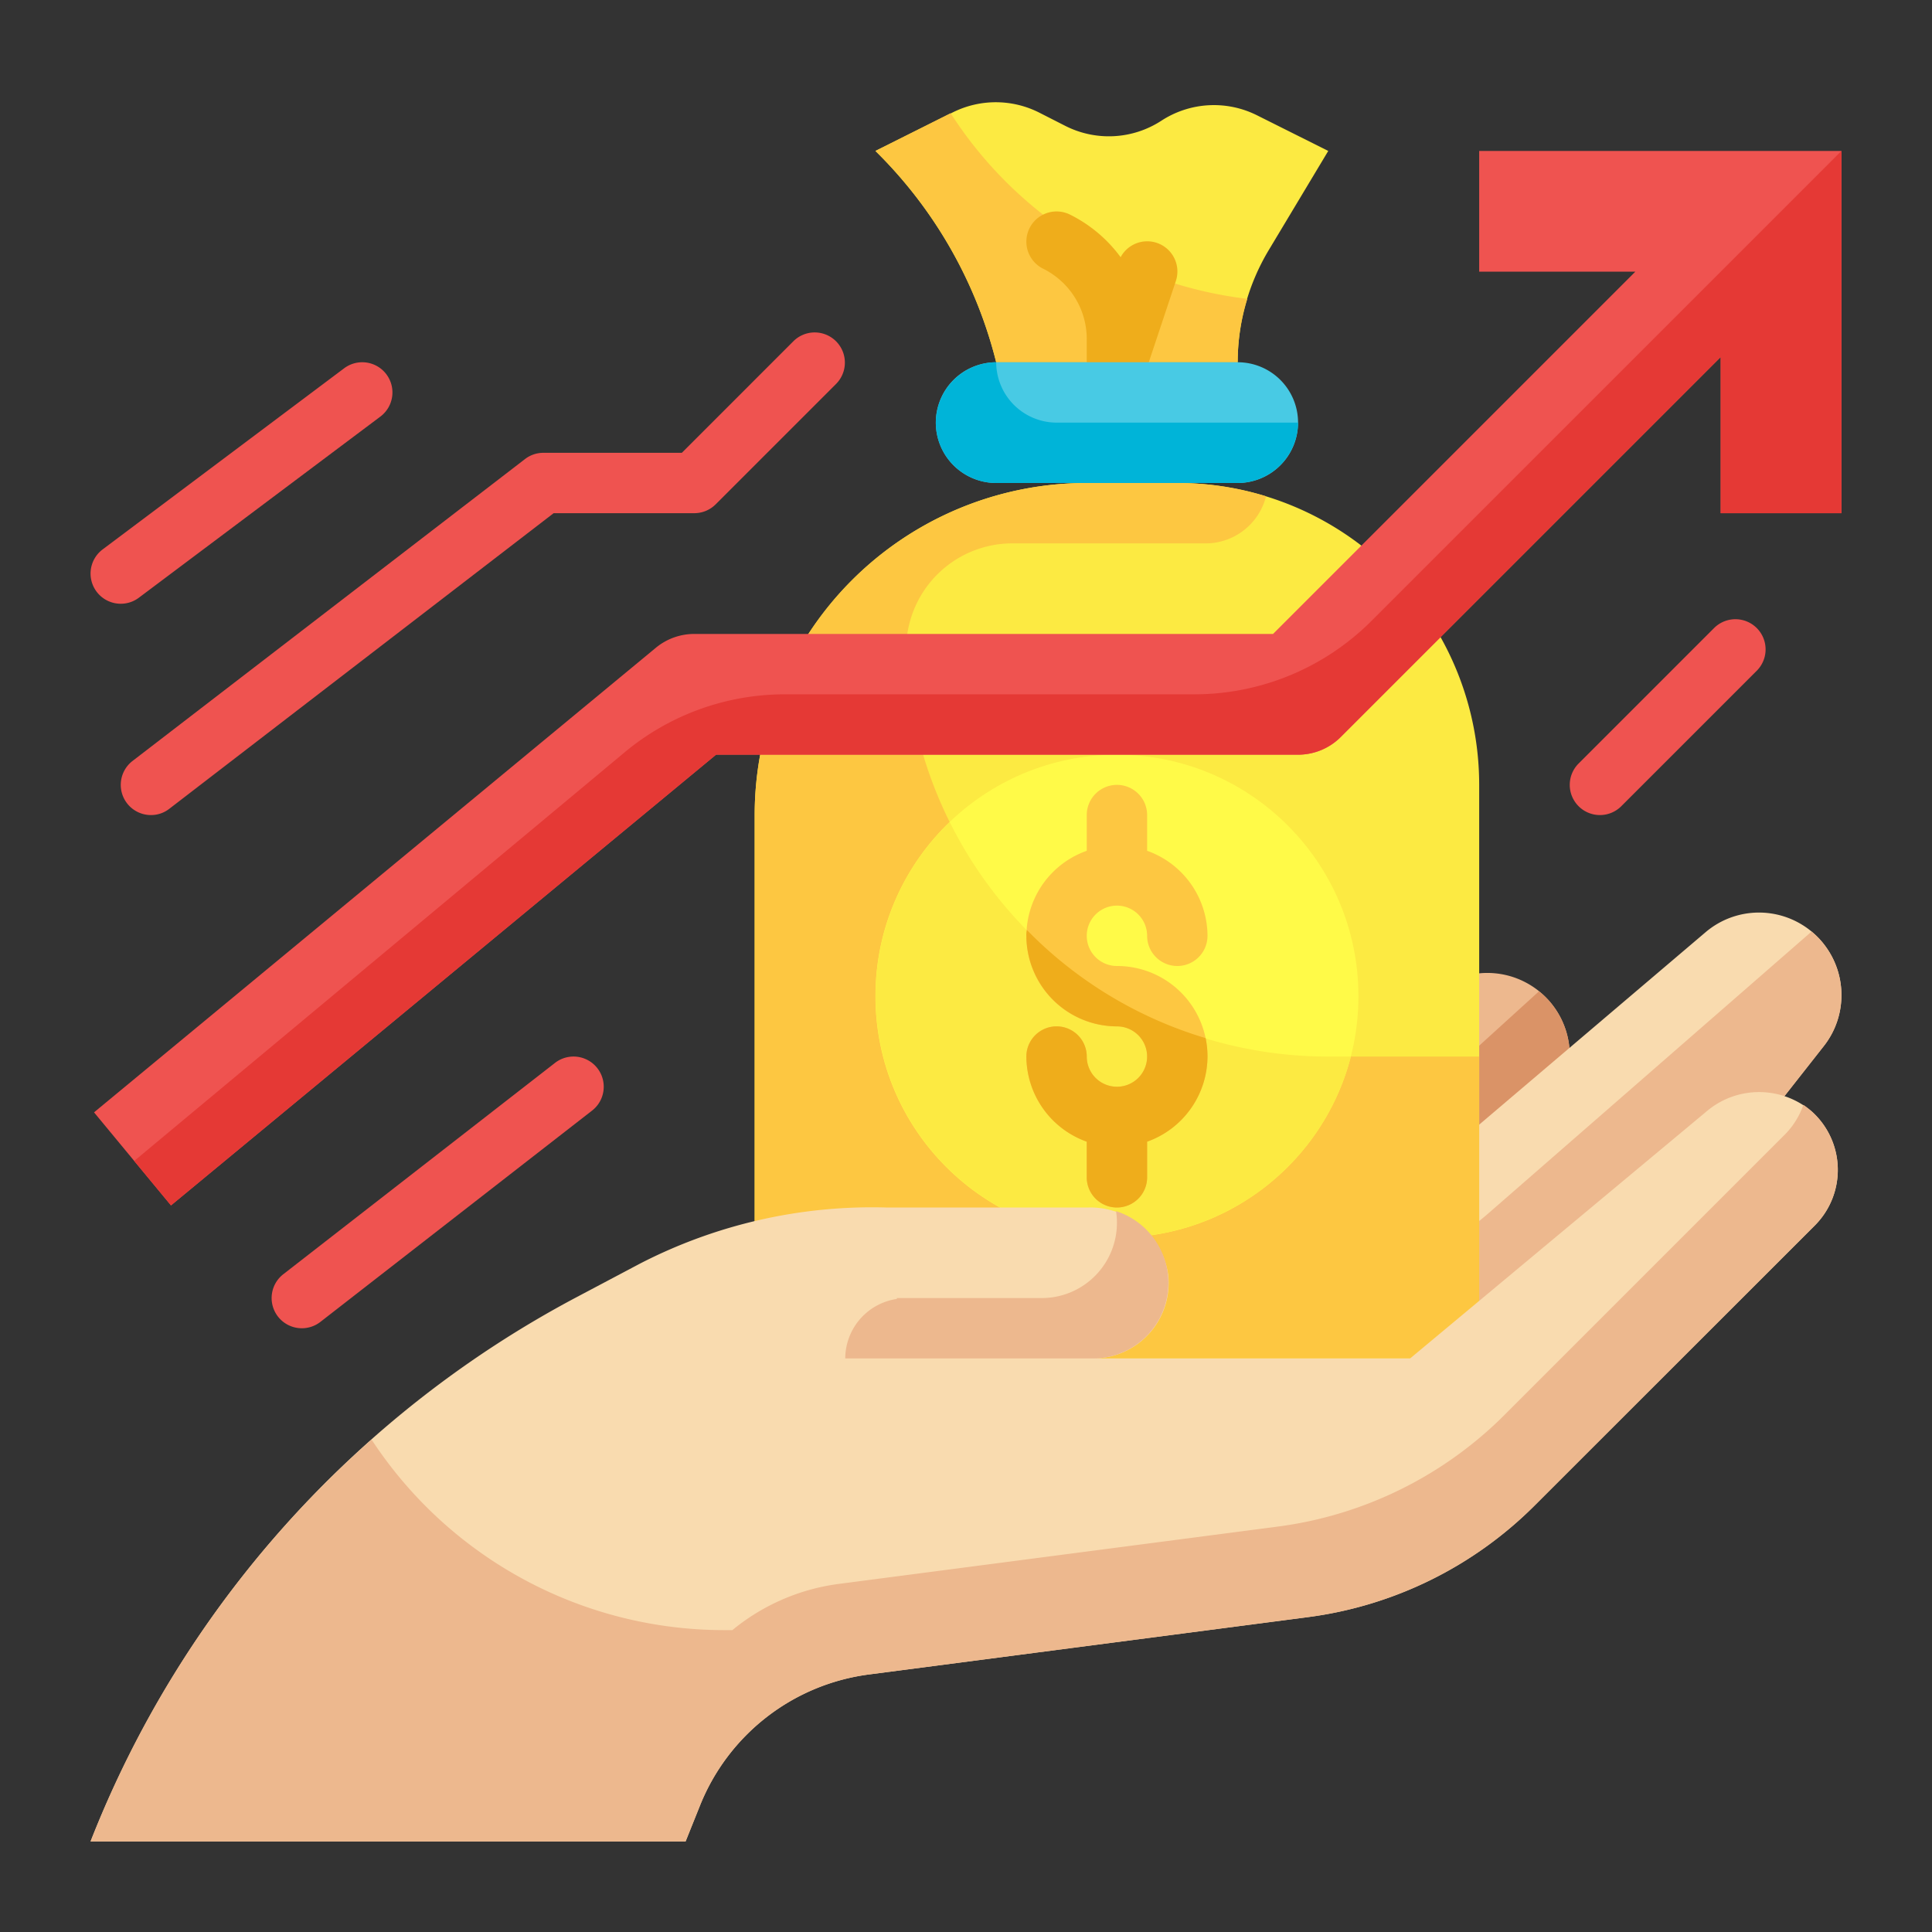 <?xml version="1.0" encoding="UTF-8"?>
<svg xmlns="http://www.w3.org/2000/svg" height="512" viewBox="0 0 64 64" width="512">
  <rect x="0" y="0" width="64" height="64" fill="#333333" stroke="none"/>
  <g id="Flat">
    <g id="Color_copy" data-name="Color copy">
      <path d="m44.416 37.455-9.7 12.351-9-4 14.789-12.183a2.732 2.732 0 0 1 3.922.47l.027.036a2.731 2.731 0 0 1 -.038 3.326z" fill="#da9367"></path>
      <path d="m51.416 36.649-9.704 12.351-12-1 17.788-15.12a2.731 2.731 0 0 1 3.954.443 2.731 2.731 0 0 1 -.038 3.326z" fill="#edb88e"></path>
      <path d="m52 34.96a2.706 2.706 0 0 1 -.58 1.69l-9.71 12.35-12-1 9.53-8.1.44.17a3.985 3.985 0 0 0 4.17-.75l7.13-6.48a2.383 2.383 0 0 1 .47.48 2.721 2.721 0 0 1 .55 1.64z" fill="#da9367"></path>
      <path d="m60.416 34.649-9.704 12.351-12-1 17.788-15.12a2.731 2.731 0 0 1 3.954.443 2.731 2.731 0 0 1 -.038 3.326z" fill="#f9dbaf"></path>
      <path d="m61 32.96a2.706 2.706 0 0 1 -.58 1.69l-9.71 12.35-12-1 3.94-3.35h.01a10.009 10.009 0 0 0 6.66-2.47l10.69-9.32a2.411 2.411 0 0 1 .44.46 2.721 2.721 0 0 1 .55 1.64z" fill="#edb88e"></path>
      <path d="m44 5-2.367-1.184a3.188 3.188 0 0 0 -3.163.184 3.187 3.187 0 0 1 -3.184.168l-.853-.434a3.187 3.187 0 0 0 -2.871-.011l-2.562 1.277.084.084a14.886 14.886 0 0 1 3.916 6.916h8a7.222 7.222 0 0 1 1.029-3.715z" fill="#fcea42"></path>
      <path d="m41.32 9.9a7.081 7.081 0 0 0 -.32 2.1h-8a14.85 14.85 0 0 0 -3.92-6.92l-.08-.08 2.49-1.25a13.6 13.6 0 0 0 9.83 6.15z" fill="#fdc741"></path>
      <path d="m37 13a.971.971 0 0 1 -.161-.013 1 1 0 0 1 -.839-.987v-.764a2.6 2.6 0 0 0 -1.447-2.336 1 1 0 1 1 .894-1.79 4.629 4.629 0 0 1 1.675 1.41 1 1 0 0 1 1.826.8l-1 3a1 1 0 0 1 -.948.68z" fill="#efad1b"></path>
      <path d="m36 16h3a10 10 0 0 1 10 10v17a2 2 0 0 1 -2 2h-20a2 2 0 0 1 -2-2v-16a11 11 0 0 1 11-11z" fill="#fcea42"></path>
      <path d="m49 35v8a2.006 2.006 0 0 1 -2 2h-20a2.006 2.006 0 0 1 -2-2v-16a10.994 10.994 0 0 1 11-11h3a9.87 9.87 0 0 1 2.94.44 2.068 2.068 0 0 1 -2.05 1.56h-6.36a3.517 3.517 0 0 0 -3.33 2.4 3.717 3.717 0 0 0 -.19 1.23 14 14 0 0 0 13.99 13.37z" fill="#fdc741"></path>
      <circle cx="37" cy="33" fill="#fffa48" r="8"></circle>
      <path d="m41 16h-8a2 2 0 0 1 -2-2 2 2 0 0 1 2-2h8a2 2 0 0 1 2 2 2 2 0 0 1 -2 2z" fill="#48cae4"></path>
      <path d="m43 14a2.015 2.015 0 0 1 -2 2h-8a2.006 2.006 0 0 1 -2-2 2.015 2.015 0 0 1 2-2 2.006 2.006 0 0 0 2 2z" fill="#00b4d8"></path>
      <path d="m44.75 35a8 8 0 1 1 -13.29-7.77 13.993 13.993 0 0 0 12.54 7.77z" fill="#fcea42"></path>
      <path d="m37 32a1 1 0 1 1 1-1 1 1 0 0 0 2 0 3 3 0 0 0 -2-2.816v-1.184a1 1 0 0 0 -2 0v1.184a2.993 2.993 0 0 0 1 5.816 1 1 0 1 1 -1 1 1 1 0 0 0 -2 0 3 3 0 0 0 2 2.816v1.184a1 1 0 0 0 2 0v-1.184a2.993 2.993 0 0 0 -1-5.816z" fill="#fdc741"></path>
      <path d="m40 35a3.01 3.01 0 0 1 -2 2.82v1.18a1 1 0 0 1 -2 0v-1.18a3.01 3.01 0 0 1 -2-2.82 1 1 0 0 1 2 0 1 1 0 1 0 1-1 3.009 3.009 0 0 1 -3-3 .615.615 0 0 1 .02-.19 13.778 13.778 0 0 0 5.92 3.58v.01a2.978 2.978 0 0 1 .06.6z" fill="#efad1b"></path>
      <path d="m49 5v4h5.172l-12 12h-19.172a2 2 0 0 0 -1.274.458l-18.611 15.39 2.549 3.083 18.056-14.931h19.28a2 2 0 0 0 1.414-.586l12.586-12.586v5.172h4v-12z" fill="#ef5350"></path>
      <path d="m4.446 38.458 1.218 1.473 18.056-14.931h19.28a2 2 0 0 0 1.414-.586l12.586-12.586v5.172h4v-12l-15.571 15.571a8.294 8.294 0 0 1 -5.864 2.429h-13.565a8.294 8.294 0 0 0 -5.308 1.921z" fill="#e53935"></path>
      <path d="m60.022 36.824a2.688 2.688 0 0 0 -3.511.01l-9.799 8.166h-10.5a2.5 2.5 0 0 0 2.488-2.758 2.6 2.6 0 0 0 -2.631-2.242h-6.721a16.77 16.77 0 0 0 -8.148 1.859l-2.095 1.109a34.79 34.79 0 0 0 -16.105 18.032h19.712l.475-1.189a7 7 0 0 1 5.594-4.342l14.546-1.9a13 13 0 0 0 7.511-3.7l9.277-9.269a2.607 2.607 0 0 0 -.093-3.776z" fill="#f9dbaf"></path>
      <path d="m60.11 40.6-9.27 9.27a13 13 0 0 1 -7.51 3.7l-14.55 1.9a7.005 7.005 0 0 0 -5.59 4.34l-.48 1.19h-19.71a34.584 34.584 0 0 1 9.31-13.31 13.969 13.969 0 0 0 11.69 6.31h.26a6.968 6.968 0 0 1 3.52-1.53l14.55-1.9a13 13 0 0 0 7.51-3.7l9.27-9.27a2.649 2.649 0 0 0 .63-1 3.013 3.013 0 0 1 .28.22 2.6 2.6 0 0 1 .09 3.78z" fill="#edb88e"></path>
      <path d="m36.97 40.12a2.34 2.34 0 0 1 .03.38 2.492 2.492 0 0 1 -2.5 2.5h-4.79v.029a2 2 0 0 0 -1.71 1.971h8.21a2.5 2.5 0 0 0 .76-4.88z" fill="#edb88e"></path>
      <g fill="#ef5350">
        <path d="m5 27a1 1 0 0 1 -.61-1.792l13-10a.993.993 0 0 1 .61-.208h4.586l3.707-3.707a1 1 0 0 1 1.414 1.414l-4 4a1 1 0 0 1 -.707.293h-4.66l-12.731 9.792a.984.984 0 0 1 -.609.208z"></path>
        <path d="m53 27a1 1 0 0 1 -.707-1.707l4.5-4.5a1 1 0 0 1 1.414 1.414l-4.5 4.5a1 1 0 0 1 -.707.293z"></path>
        <path d="m4 20a1 1 0 0 1 -.6-1.8l8-6a1 1 0 0 1 1.2 1.6l-8 6a.994.994 0 0 1 -.6.2z"></path>
        <path d="m10 44a1 1 0 0 1 -.615-1.79l9-7a1 1 0 0 1 1.228 1.58l-9 7a1 1 0 0 1 -.613.21z"></path>
      </g>
    </g>
  </g>
</svg>
